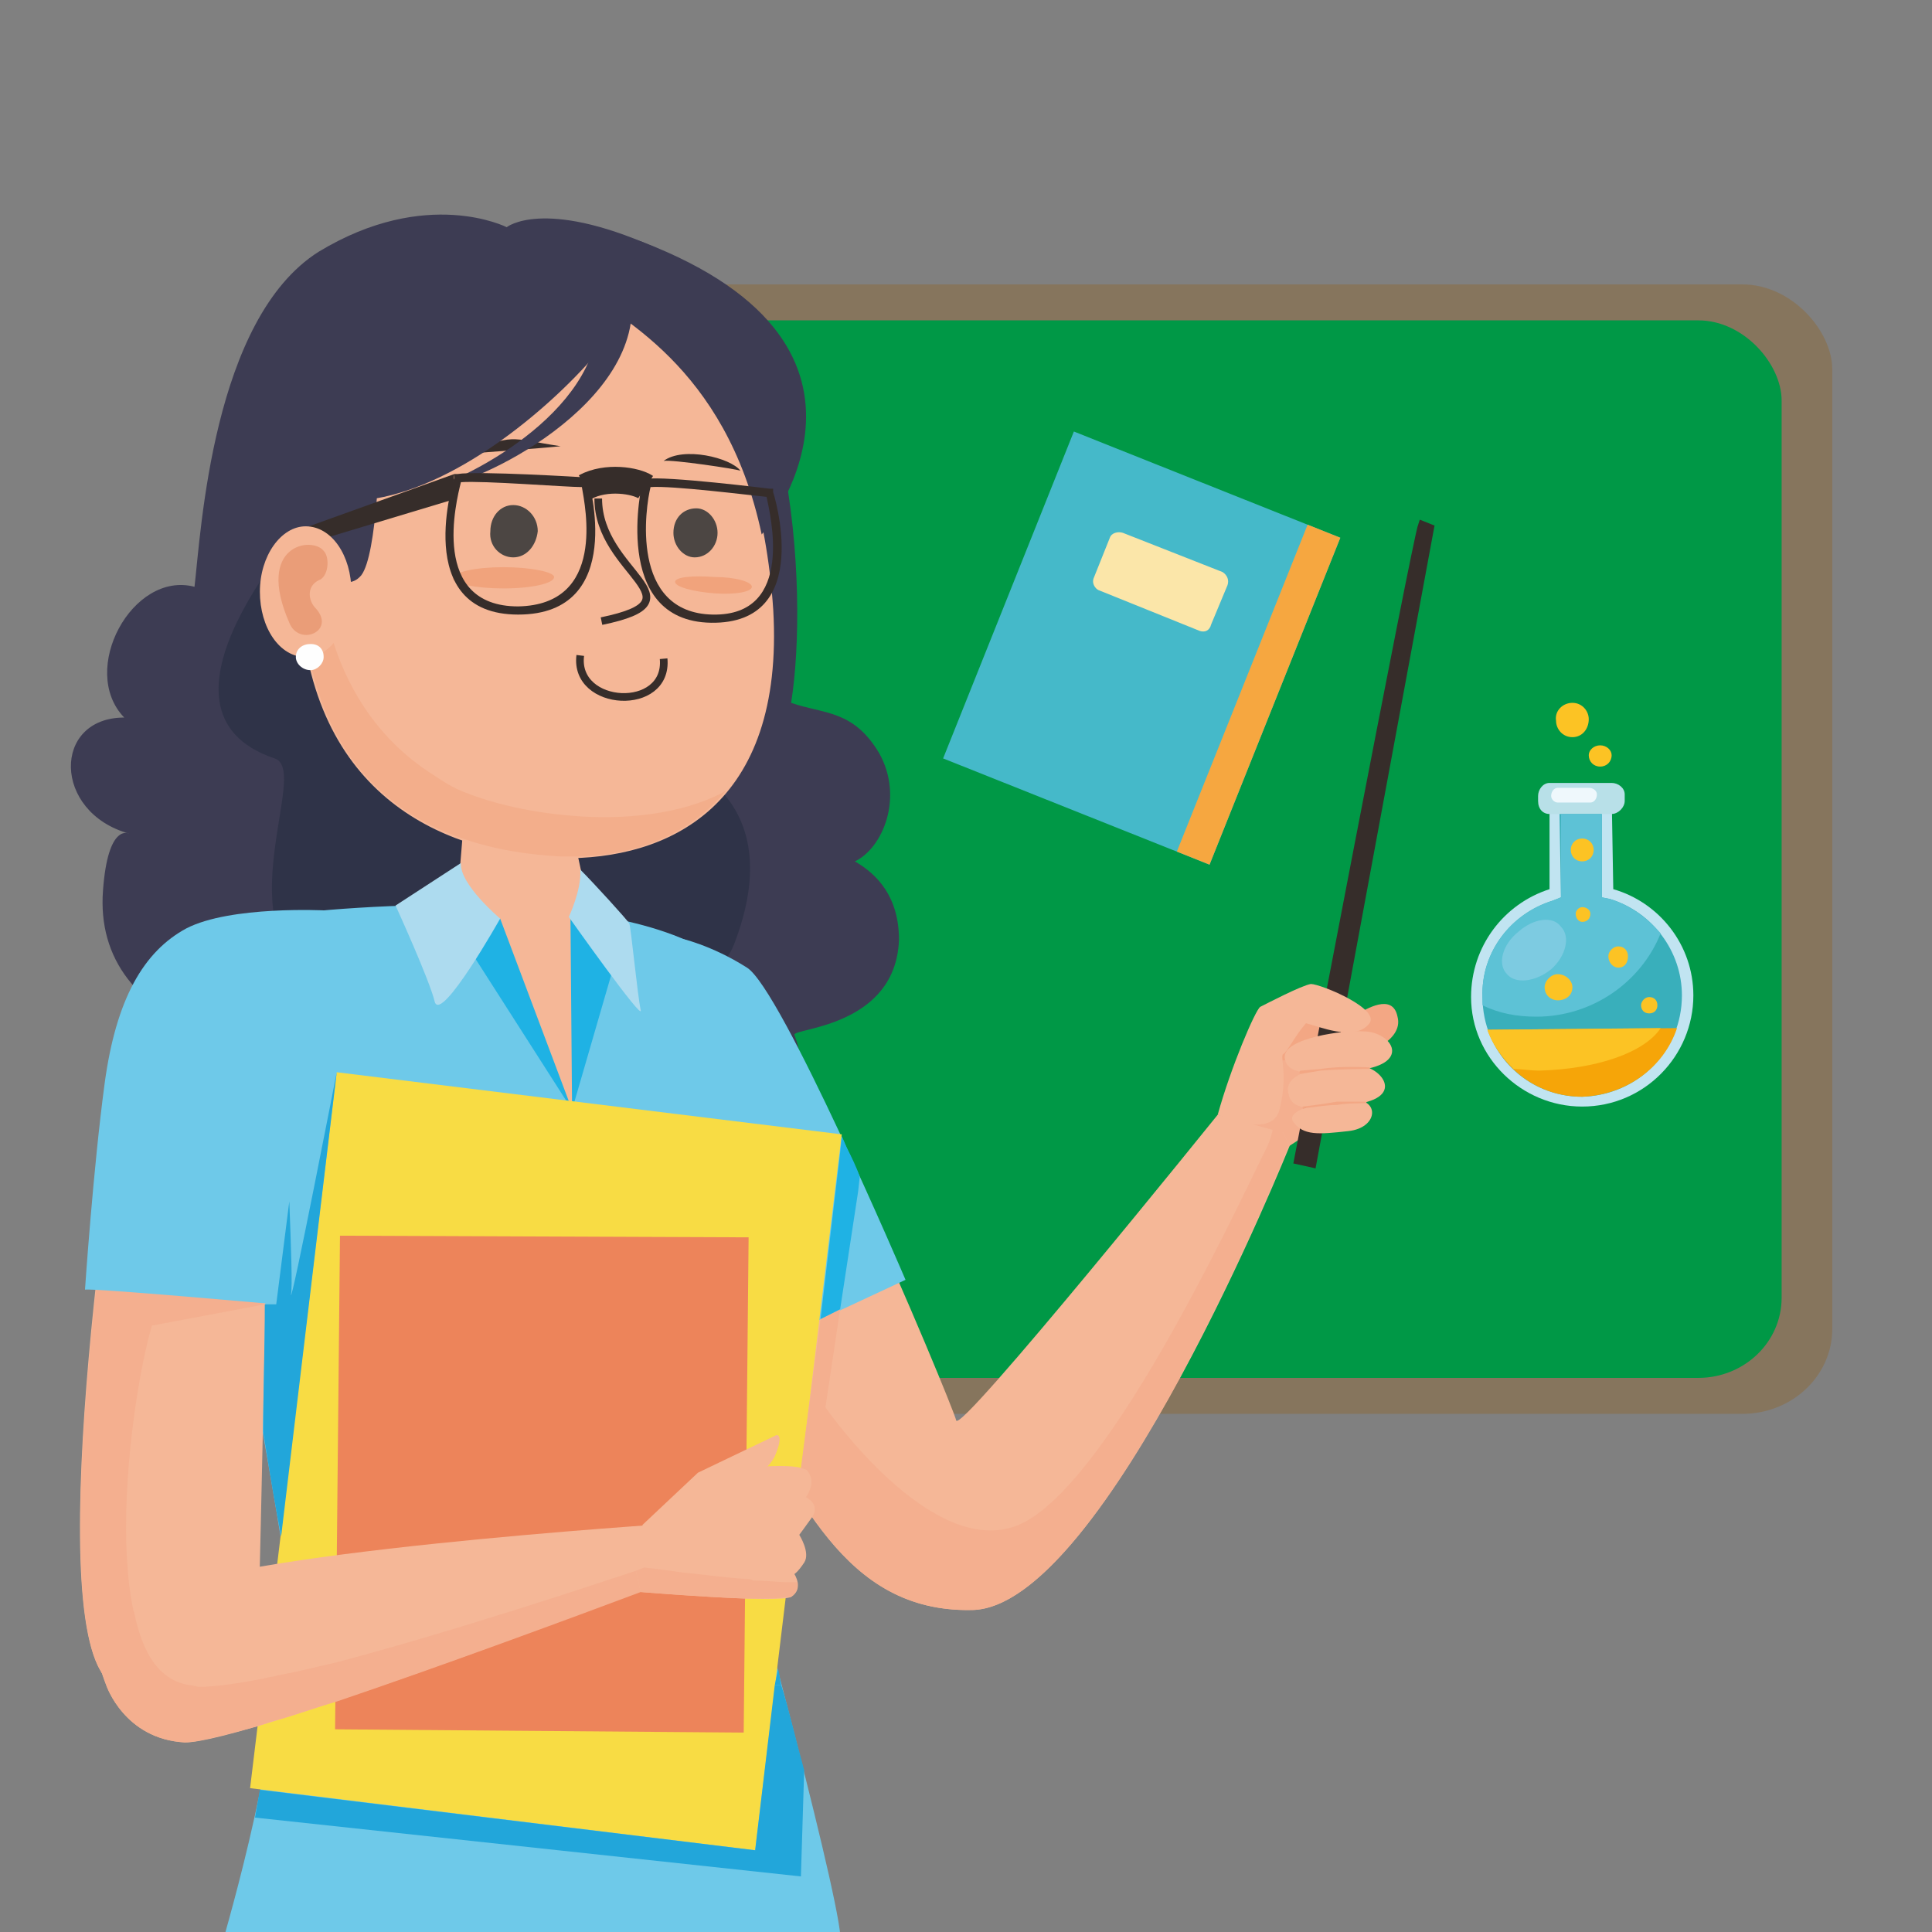 <?xml version="1.0" encoding="UTF-8"?>
<!DOCTYPE svg PUBLIC "-//W3C//DTD SVG 1.1//EN" "http://www.w3.org/Graphics/SVG/1.1/DTD/svg11.dtd">
<!-- Creator: CorelDRAW X7 -->
<svg xmlns="http://www.w3.org/2000/svg" xml:space="preserve" width="42.249mm" height="42.249mm" version="1.1" style="shape-rendering:geometricPrecision; text-rendering:geometricPrecision; image-rendering:optimizeQuality; fill-rule:evenodd; clip-rule:evenodd"
viewBox="0 0 1182 1182"
 xmlns:xlink="http://www.w3.org/1999/xlink">
 <rect x="0" y="0" width="1182" height="1182" fill="#808080" stroke="none"/>
 <defs>
  <style type="text/css">
   <![CDATA[
    .str1 {stroke:#362D2A;stroke-width:4.682}
    .str2 {stroke:#362D2A;stroke-width:4.682}
    .str3 {stroke:#362D2A;stroke-width:16.389}
    .str0 {stroke:#F5B797;stroke-width:2.133}
    .fil33 {fill:none}
    .fil13 {fill:none;fill-rule:nonzero}
    .fil20 {fill:#FEFEFE}
    .fil0 {fill:#86755D}
    .fil28 {fill:#FCC324}
    .fil27 {fill:#F6A508}
    .fil31 {fill:#F6A740}
    .fil5 {fill:#F5B797}
    .fil2 {fill:#F4AF8F}
    .fil9 {fill:#F3A784}
    .fil16 {fill:#F3AE8B}
    .fil32 {fill:#FBE6A9}
    .fil12 {fill:#ED845A}
    .fil15 {fill:#F1A37C}
    .fil11 {fill:#F8DC44}
    .fil19 {fill:#EA9D78}
    .fil25 {fill:#EFF8FC}
    .fil22 {fill:#C1E4F1}
    .fil24 {fill:#B8E0E8}
    .fil10 {fill:#ADDBEF}
    .fil29 {fill:#7DCBE1}
    .fil6 {fill:#6EC9E9}
    .fil26 {fill:#5DC2D6}
    .fil7 {fill:#362D2A}
    .fil14 {fill:#4C4643}
    .fil30 {fill:#45B9C9}
    .fil8 {fill:#1FB2E4}
    .fil23 {fill:#39AFBB}
    .fil17 {fill:#22A6DA}
    .fil3 {fill:#3D3C53}
    .fil4 {fill:#2F3348}
    .fil1 {fill:#009846}
    .fil21 {fill:#F3A784;fill-rule:nonzero}
    .fil18 {fill:#362D2A;fill-rule:nonzero}
   ]]>
  </style>
   <clipPath id="id0">
    <path d="M0 0l1182 0 0 1182 -1182 0 0 -1182z"/>
   </clipPath>
 </defs>
 <g id="Layer_x0020_1">
  <g>
  </g>
  <g style="clip-path:url(#id0)">
   <g>
    <rect class="fil0" x="187" y="174" width="934" height="691" rx="55" ry="52"/>
    <rect class="fil1" x="216" y="196" width="874" height="647" rx="51" ry="49"/>
    <g id="_2163555848640">
     <path class="fil2" d="M819 622c0,0 14,15 12,38 -2,24 -14,22 -42,41 -28,18 -20,5 -23,5 -4,-1 -9,-18 -9,-18l7 -57 55 -9z"/>
     <path class="fil3" d="M119 359c4,-34 11,-164 76,-205 66,-40 115,-15 115,-15 0,0 22,-18 90,12 86,39 95,211 84,279 20,7 38,4 54,31 15,27 2,58 -15,66 14,8 27,22 27,48 -2,53 -64,54 -64,58 1,4 17,34 -33,49 -51,15 -133,-36 -133,-36 0,0 -14,42 -61,29 -47,-13 -53,-46 -59,-48 -7,-1 -16,25 -66,8 -51,-17 -74,-49 -71,-90 3,-42 16,-35 16,-35 -47,-13 -47,-71 -3,-71 -28,-29 5,-90 43,-80z"/>
     <path class="fil4" d="M199 305c-16,17 -117,130 -31,159 28,9 -64,154 95,156 34,1 166,9 186,-42 36,-93 -38,-112 -36,-115 69,-114 -17,-264 -214,-158z"/>
     <path class="fil5" d="M346 476c-1,21 24,113 20,112 -4,0 -89,0 -89,-7 1,-7 9,-106 9,-106l60 1z"/>
     <path class="fil5" d="M426 746c-4,-24 -9,-161 19,-156 28,5 138,270 140,279 2,9 160,-187 160,-187l40 11 4 8c0,0 -113,282 -194,284 -80,2 -107,-74 -144,-132 -37,-58 -25,-107 -25,-107z"/>
     <path class="fil6" d="M462 826c4,-2 92,-43 92,-43 0,0 -76,-178 -97,-191 -22,-14 -41,-18 -41,-18l46 252z"/>
     <path class="fil6" d="M163 561c14,-3 206,-25 276,25 19,13 52,182 55,206 6,40 -37,159 -37,159 0,0 62,228 57,238l-378 0c8,-29 41,-142 38,-233 -1,-13 -26,-151 -28,-163 -9,-62 17,-232 17,-232z"/>
     <path class="fil5" d="M325 541c3,4 52,25 52,25l-27 113 -69 -117 -1 -15 45 -6z"/>
     <path class="fil5 str0" d="M319 156c-86,-1 -141,96 -134,215 8,120 93,151 158,153 65,1 136,-31 129,-151 -8,-120 -67,-216 -153,-217z"/>
     <path class="fil7" d="M343 273c-33,-5 -27,-8 -60,5 20,-2 40,-3 60,-5z"/>
     <path class="fil3" d="M466 327c-22,-104 -90,-134 -113,-152 -38,-28 7,-39 40,-27 169,65 73,179 73,179z"/>
     <path class="fil3" d="M385 182c6,22 -159,196 -234,91 0,0 -2,-71 64,-108 66,-37 141,-18 171,-8 30,11 -1,25 -1,25z"/>
     <polygon class="fil8" points="379,579 349,560 350,679 "/>
     <path class="fil8" d="M279 568c2,0 27,-6 27,-6l44 117 -71 -111z"/>
     <path class="fil5" d="M81 627c16,-77 76,-65 82,-66 6,-1 -5,437 -5,437 0,0 -53,72 -93,29 -40,-43 6,-347 16,-400z"/>
     <path class="fil2" d="M162 798l0 0 -69 13c-13,42 -37,211 23,220 2,0 4,1 6,1 -17,10 -38,15 -57,-5 -25,-27 -16,-159 -3,-266 39,14 93,34 100,37z"/>
     <path class="fil9" d="M784 621c4,0 43,0 47,-1 4,-2 21,-13 24,2 4,15 -21,23 -21,23 0,0 -64,7 -67,2 -4,-5 17,-26 17,-26z"/>
     <path class="fil7 str1" d="M870 321c-4,11 -76,389 -76,389l9 2 72 -389 -5 -2z"/>
     <path class="fil10" d="M355 532c1,12 -7,29 -7,29 0,0 46,65 44,57 -2,-9 -6,-51 -7,-53 -1,-2 -22,-25 -30,-33z"/>
     <path class="fil10" d="M282 528c-1,13 24,34 24,34 0,0 -36,64 -40,51 -3,-13 -24,-59 -24,-59l40 -26z"/>
     <path class="fil5" d="M745 682c8,-29 23,-64 26,-66 4,-2 25,-13 31,-14 6,0 45,16 35,25 -9,10 -30,1 -38,-1 -7,8 -11,17 -14,19 -2,1 3,13 -2,33 -4,20 -38,4 -38,4z"/>
     <path class="fil5" d="M834 631c-11,-1 -49,4 -48,16 1,12 20,10 42,8 37,-3 24,-24 6,-24z"/>
     <path class="fil5" d="M831 652c-14,-1 -44,2 -43,15 1,14 15,11 37,9 37,-3 20,-24 6,-24z"/>
     <path class="fil5" d="M829 673c-8,-1 -43,4 -38,13 6,9 16,8 34,6 18,-2 19,-19 4,-19z"/>
     <polygon class="fil11" points="515,694 206,656 153,1094 462,1132 "/>
     <polygon class="fil12" points="458,757 208,756 205,1058 455,1060 "/>
     <path class="fil5" d="M65 1031c-7,-17 -7,-27 29,-54 35,-27 319,-45 319,-45 0,0 7,31 3,32 -4,2 -267,103 -303,102 -37,-2 -48,-35 -48,-35z"/>
     <path class="fil6" d="M52 789c5,-1 117,9 117,9l30 -241c0,0 -58,-3 -85,11 -26,14 -43,43 -50,95 -7,52 -12,126 -12,126z"/>
     <path class="fil3" d="M233 268c-1,5 -2,71 -12,84 -11,13 -28,-7 -34,-22 -6,-14 -17,-45 -16,-48 1,-3 62,-14 62,-14z"/>
     <path class="fil5" d="M386 944c7,-7 47,-40 55,-43 9,-3 48,-7 53,-1 6,7 -1,16 -1,16 0,0 9,4 4,12 -5,7 -8,11 -8,11 0,0 7,11 3,17 -4,6 -6,7 -6,7 0,0 6,9 -2,14 -8,4 -92,-3 -92,-3l-6 -30z"/>
     <path class="fil5" d="M400 946c-2,-3 -7,-13 -7,-13 0,0 33,-31 34,-32 2,-1 48,-23 48,-23 0,0 5,-1 -1,13 -7,14 -31,22 -31,22 0,0 -29,35 -30,35 -1,0 -13,-2 -13,-2z"/>
     <path class="fil13 str2" d="M406 403c3,33 -55,30 -51,-2"/>
     <path class="fil14" d="M314 309c-8,0 -14,7 -14,16 -1,9 6,16 14,16 8,0 14,-7 15,-16 0,-9 -7,-16 -15,-16z"/>
     <path class="fil14" d="M426 311c-8,0 -14,6 -14,15 0,8 6,15 13,15 8,0 14,-7 14,-15 0,-8 -6,-15 -13,-15z"/>
     <path class="fil3" d="M365 181c12,64 -72,108 -99,117 24,0 130,-51 120,-119 -2,-2 -18,4 -21,2z"/>
     <path class="fil7" d="M406 282c5,-1 45,5 47,6 -6,-8 -35,-15 -47,-6z"/>
     <path class="fil15" d="M437 353c-13,-1 -24,0 -24,3 0,3 11,6 24,7 13,1 23,-1 23,-4 0,-3 -10,-6 -23,-6z"/>
     <path class="fil15" d="M308 347c-17,0 -31,3 -31,7 0,3 14,6 31,6 17,0 31,-3 31,-7 0,-3 -14,-6 -31,-6z"/>
     <path class="fil16" d="M285 485c18,7 40,12 64,14 33,3 68,-1 93,-14 1,-1 2,-1 2,-1 0,0 -1,1 -1,1 -23,27 -56,38 -89,39 -4,0 -8,0 -11,0 -19,-1 -40,-4 -60,-11 -41,-14 -78,-45 -92,-103 4,-1 7,-4 7,-8 0,-1 0,-2 0,-3 2,-2 4,-3 6,-6 7,22 23,57 61,81 6,4 12,8 20,11z"/>
     <path class="fil2" d="M788 702c-8,20 -115,281 -193,283 -47,1 -75,-24 -98,-57 5,-8 -4,-12 -4,-12 0,0 7,-9 1,-16 0,-1 -2,-1 -4,-2l12 -91c4,-2 8,-4 12,-6l-9 60c0,0 65,94 118,72 53,-22 129,-184 151,-229 4,-7 5,-15 5,-15l6 4 4 8c0,0 0,0 -1,1z"/>
     <path class="fil8" d="M526 720l-1 9 -11 72c-4,2 -8,4 -12,6l12 -102 1 -10 3 7c3,6 6,12 8,18z"/>
     <path class="fil17" d="M206 656l-34 284c-3,-15 -7,-39 -11,-64 0,-24 1,-51 1,-78 5,0 7,0 7,0l8 -63c1,26 2,53 1,57 0,8 28,-136 28,-136z"/>
     <path class="fil17" d="M478 1031c5,16 9,34 14,52 -1,32 -2,65 -2,65l-334 -36c1,-6 2,-11 3,-17l303 37 12 -101 4 0z"/>
     <path class="fil17" d="M478 1031l-4 0 2 -10c1,3 1,6 2,10z"/>
     <path class="fil2" d="M456 966c2,0 3,0 5,1 8,0 15,1 21,1 2,0 4,0 6,0 0,3 0,6 -4,9 -1,0 -2,0 -3,0 -4,1 -10,1 -17,1 -2,0 -5,0 -8,0 -27,-1 -64,-4 -64,-4l-3 -13c3,-1 5,-2 5,-2 0,0 10,1 23,3 11,1 25,3 39,4z"/>
     <path class="fil2" d="M392 974c-40,15 -121,45 -186,67 -14,4 -27,9 -39,12 -3,1 -6,2 -9,3 -22,6 -38,10 -45,10 -37,-2 -48,-35 -48,-35 -1,-3 -2,-6 -3,-8 -3,-11 0,-20 20,-37 5,25 15,42 34,45 2,0 4,1 6,1 10,0 23,-2 39,-5 3,-1 6,-1 9,-2 11,-2 23,-5 36,-8 72,-19 162,-49 183,-56l3 13z"/>
     <path class="fil18" d="M398 298c13,-1 61,5 71,6 2,10 18,73 -33,72 -51,-1 -41,-66 -38,-78zm73 1l0 0c0,0 -64,-8 -76,-6l-2 0 0 2c0,0 -20,85 42,86 64,1 38,-80 38,-80l0 -2 -2 0z"/>
     <path class="fil18" d="M282 295c14,-1 64,3 74,3 2,12 15,72 -39,73 -54,0 -38,-64 -35,-76zm75 -3l0 0c0,0 -65,-4 -77,-2l-2 0 0 2c0,0 -27,84 39,84 67,0 43,-82 43,-82l0 -2 -3 0z"/>
     <path class="fil13 str3" d="M395 298c-6,-4 -24,-7 -37,0"/>
     <polygon class="fil18" points="278,290 189,322 193,331 276,306 "/>
     <path class="fil13 str2" d="M366 305c0,46 65,62 2,75"/>
     <path class="fil5" d="M187 322c-15,0 -28,18 -28,40 0,22 12,40 28,40 15,0 28,-18 28,-40 0,-22 -12,-40 -28,-40z"/>
     <path class="fil19" d="M198 337c-7,-9 -42,-4 -21,44 6,15 29,5 16,-9 -4,-4 -6,-13 2,-17 6,-2 7,-14 3,-18z"/>
     <path class="fil20" d="M190 394c-5,0 -9,3 -9,8 0,4 4,8 9,8 4,0 8,-4 8,-8 0,-5 -3,-8 -8,-8z"/>
     <path class="fil21" d="M835 675c1,0 1,0 1,0 0,-1 0,-1 -1,-1 -6,0 -11,0 -17,0 -6,1 -12,2 -21,3 0,0 0,0 0,1 0,0 0,1 1,0 8,-1 15,-2 20,-2 6,-1 11,-1 17,-1z"/>
     <path class="fil21" d="M837 654c1,0 1,0 1,-1 0,0 0,0 -1,0 0,0 -17,-1 -29,1 -12,1 -12,1 -12,1 -1,0 -1,1 -1,1 0,1 0,1 1,1 0,0 0,0 12,-2 12,-1 29,-1 29,-1z"/>
    </g>
    <g id="_2163555846112">
     <path class="fil22" d="M948 544c-28,9 -48,35 -48,66 0,37 31,67 68,67 38,0 68,-31 68,-68 0,-31 -21,-57 -49,-65l-1 -59 -38 0 0 59z"/>
     <path class="fil23" d="M954 492l26 0 0 57 5 1c26,8 44,32 44,59 0,34 -27,61 -61,62 -34,0 -61,-27 -61,-61 -1,-27 17,-51 43,-59l5 -2 -1 -57z"/>
     <path class="fil24" d="M986 479l-38 0c-4,0 -7,4 -7,8l0 3c0,5 3,8 7,8l38 0c4,0 8,-4 8,-8l0 -4c0,-4 -4,-7 -8,-7z"/>
     <path class="fil25" d="M972 482l-19 0c-2,0 -4,2 -4,5 0,2 2,4 4,4l20 0c2,0 4,-2 4,-5 0,-2 -2,-4 -5,-4z"/>
     <path class="fil26" d="M980 498l0 51 5 1c13,4 23,12 31,21 -12,30 -42,51 -76,51 -12,0 -23,-2 -33,-7 0,-1 0,-3 0,-5 -1,-27 17,-51 43,-59l5 -2 0 -51 25 0z"/>
     <path class="fil27" d="M1026 629c-8,24 -31,41 -58,42 -27,0 -49,-17 -58,-41l116 -1z"/>
     <path class="fil28" d="M926 654c-7,-7 -13,-15 -16,-24l106 -1c-10,15 -39,25 -74,26 -6,0 -11,-1 -16,-1z"/>
     <path class="fil29" d="M929 570c-10,8 -13,20 -7,26 5,6 17,5 27,-3 9,-8 12,-20 6,-26 -5,-7 -17,-5 -26,3z"/>
     <path class="fil28" d="M990 592c-3,0 -6,-3 -6,-7 0,-3 3,-6 6,-6 4,0 6,3 6,6 0,4 -2,7 -6,7z"/>
     <path class="fil28" d="M1009 620c-3,0 -5,-2 -5,-5 0,-2 2,-5 5,-5 3,0 5,2 5,5 0,3 -2,5 -5,5z"/>
     <path class="fil28" d="M953 612c-4,0 -8,-3 -8,-8 0,-4 4,-8 8,-8 5,0 9,4 9,8 0,5 -4,8 -9,8z"/>
     <path class="fil28" d="M968 564c-2,0 -4,-2 -4,-5 0,-2 2,-4 4,-4 3,0 5,2 5,4 0,3 -2,5 -5,5z"/>
     <path class="fil28" d="M979 469c-4,0 -7,-3 -7,-7 0,-3 3,-6 7,-6 4,0 7,3 7,6 0,4 -3,7 -7,7z"/>
     <path class="fil28" d="M962 451c-6,0 -10,-5 -10,-10 -1,-6 4,-11 10,-11 6,0 10,5 10,10 0,6 -4,11 -10,11z"/>
     <path class="fil28" d="M968 527c-4,0 -7,-3 -7,-7 0,-4 3,-7 7,-7 4,0 7,3 7,7 0,4 -3,7 -7,7z"/>
    </g>
    <g id="_2163555843872">
     <polygon class="fil30" points="740,529 577,464 657,264 820,329 "/>
     <polygon class="fil31" points="740,529 720,521 800,321 820,329 "/>
     <path class="fil32" d="M748 350l-61 -24c-3,-1 -7,0 -8,3l-10 25c-1,3 1,6 3,7l62 25c3,1 6,0 7,-4l10 -24c1,-3 0,-6 -3,-8z"/>
    </g>
   </g>
  </g>
  <polygon class="fil33" points="0,0 1182,0 1182,1182 0,1182 "/>
 </g>
</svg>
